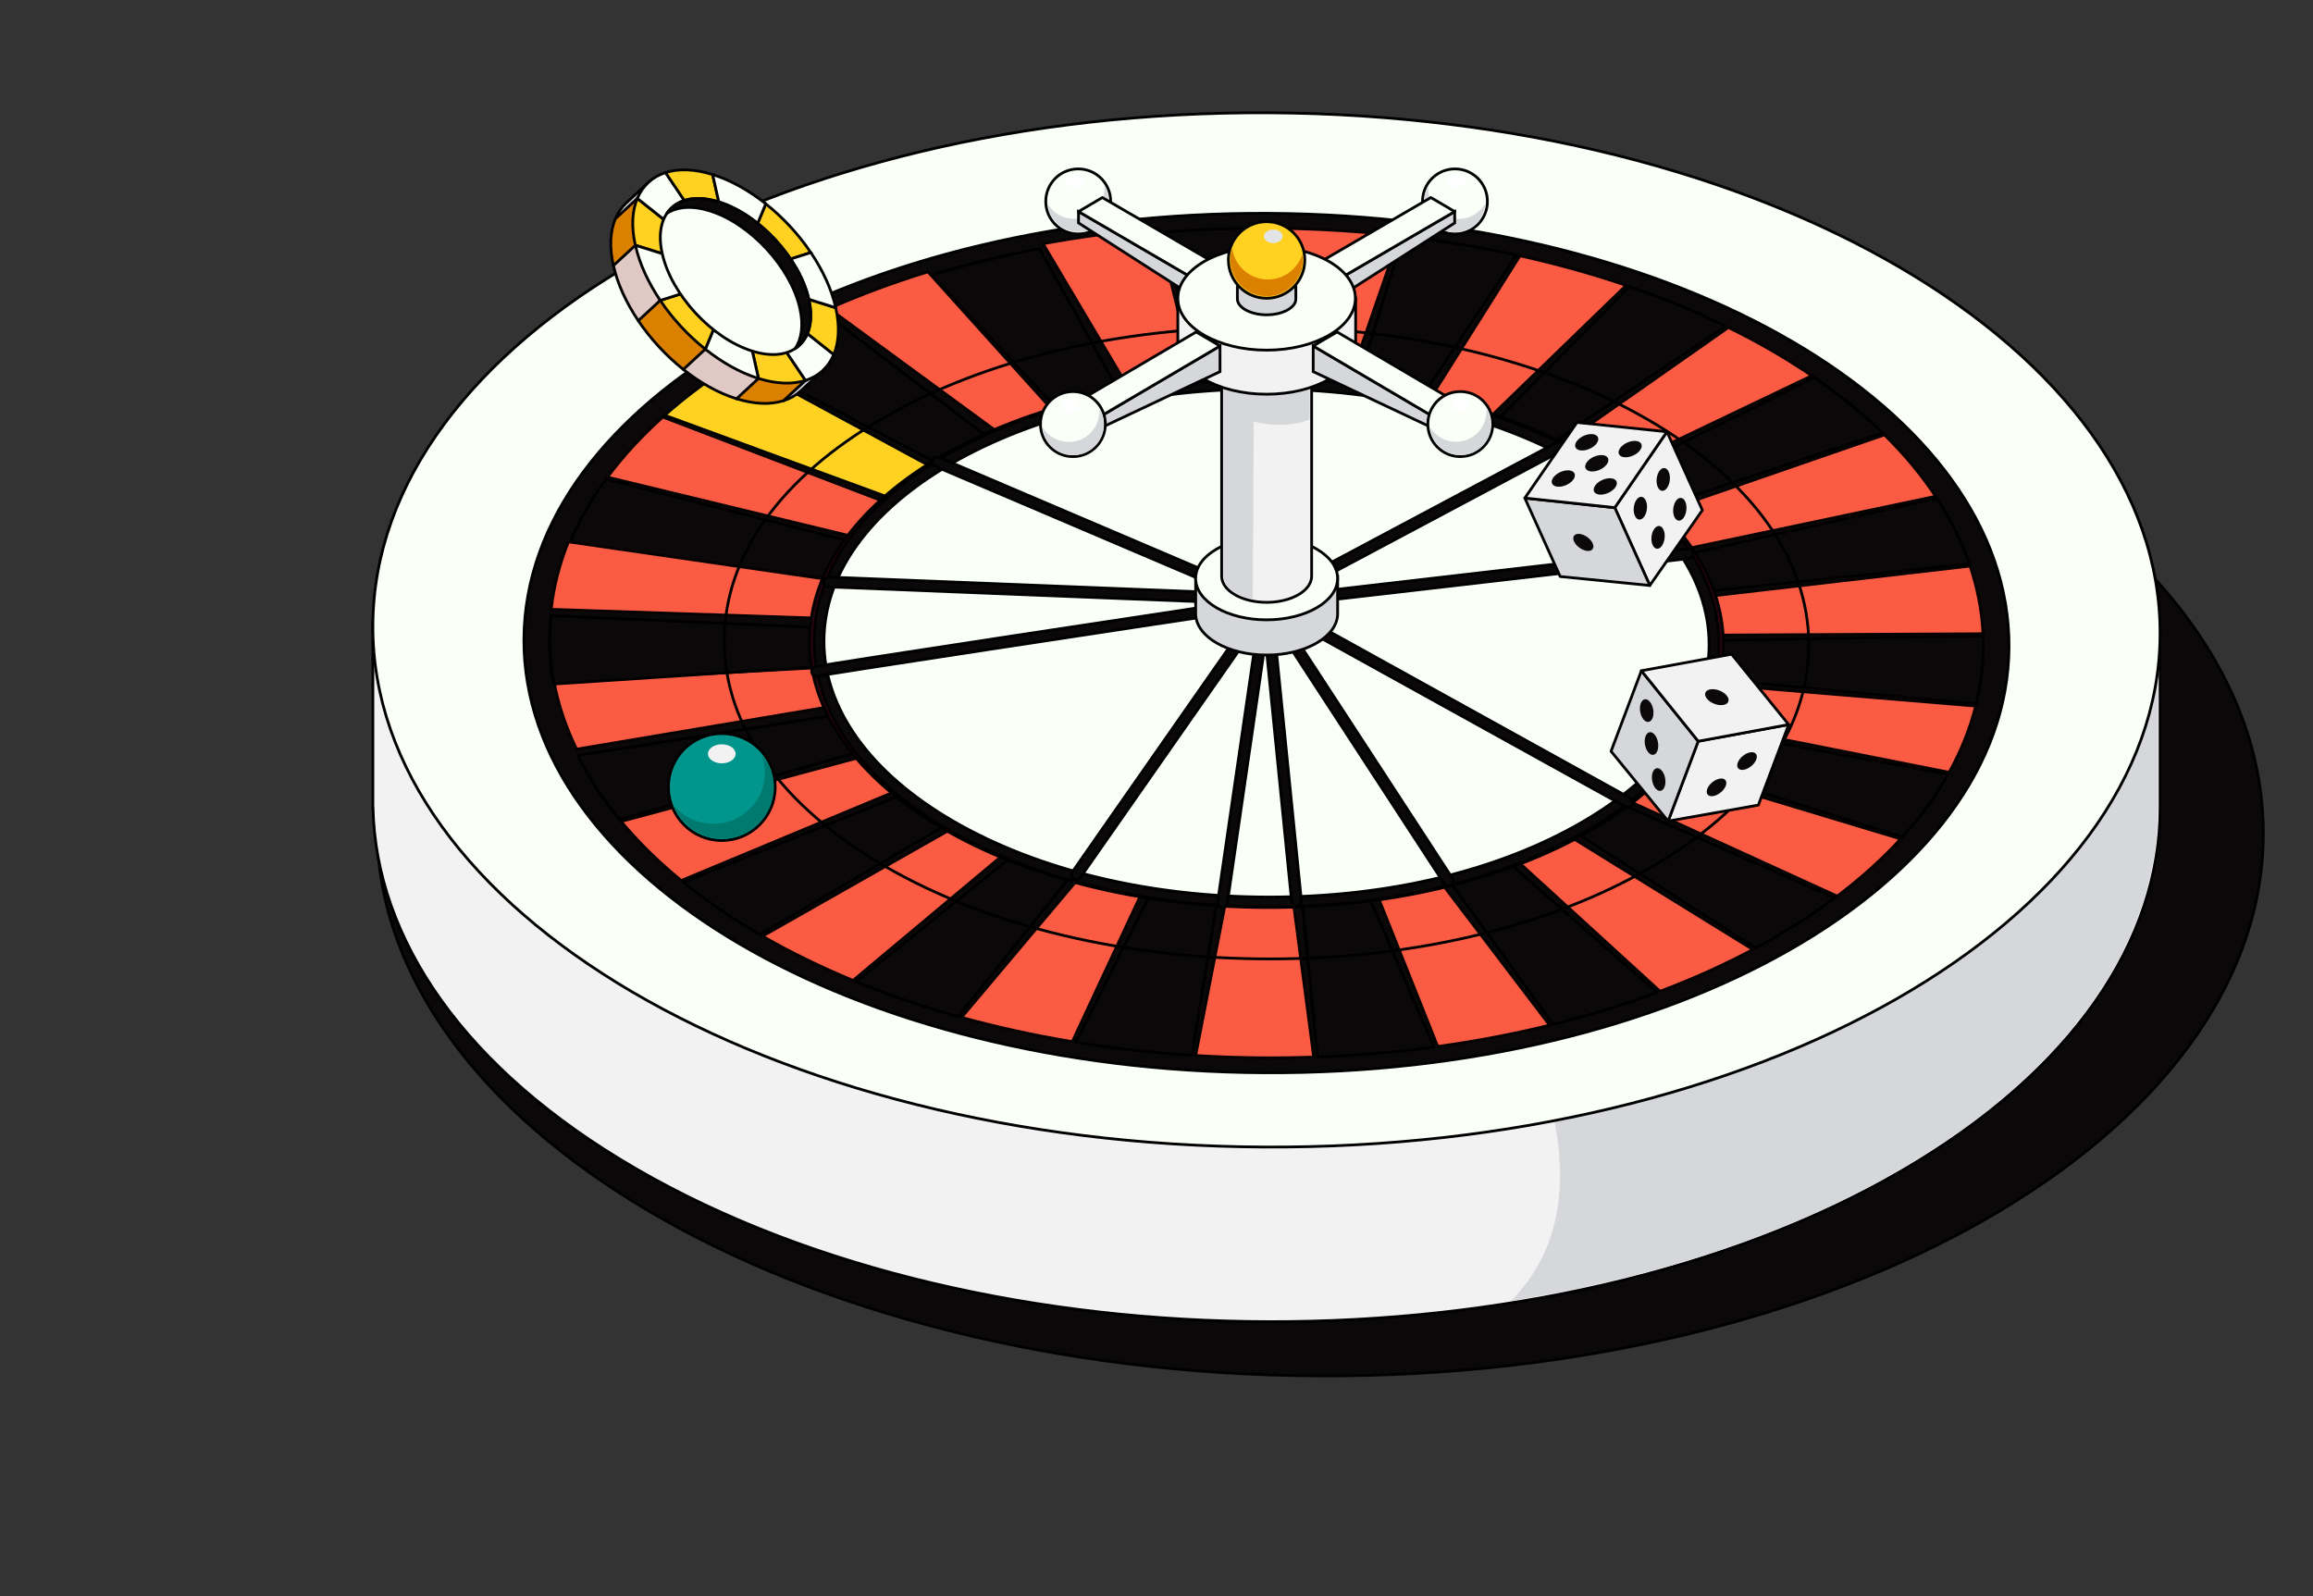 <svg xmlns="http://www.w3.org/2000/svg" fill="none" viewBox="0 0 300 207" height="207" width="300">
<rect x="0" y="0" width="300" height="207" fill="#333333" stroke="none"/>
<path stroke-linejoin="round" stroke-linecap="round" stroke-width="0.357" stroke="black" fill="#0A0808" d="M293.555 108.318C293.766 69.219 239.166 37.225 171.601 36.859C104.037 36.493 49.094 67.892 48.883 106.991C48.672 146.09 103.273 178.083 170.837 178.449C238.401 178.816 293.344 147.417 293.555 108.318Z"></path>
<path stroke-linejoin="round" stroke-linecap="round" stroke-width="0.357" stroke="black" fill="#F2F2F2" d="M280.168 80.556H277.779C273.347 68.062 262.748 56.14 245.963 46.424C200.56 20.148 127.174 20.016 82.05 46.128C65.194 55.885 54.666 67.925 50.463 80.556H48.363V104.762H48.379C48.739 121.719 60.141 138.65 82.568 151.627C127.972 177.902 201.358 178.035 246.482 151.922C268.955 138.92 280.173 121.856 280.168 104.762V80.556Z"></path>
<path fill="#D6D7DA" d="M277.525 80.491C273.092 67.998 262.494 56.075 245.709 46.359C230.729 37.692 212.709 31.869 193.657 28.898C208.485 45.289 150.638 43.272 161.826 66.872C179.063 103.236 217.441 146.875 195.99 168.723C214.427 165.747 231.746 160.239 246.217 151.863C268.69 138.86 279.909 121.797 279.904 104.703V80.496H277.515L277.525 80.491Z"></path>
<path stroke-miterlimit="10" stroke-width="0.357" stroke="black" fill="#FAFFF7" d="M280.164 82.328C280.364 45.286 228.635 14.976 164.625 14.629C100.615 14.281 48.562 44.029 48.362 81.071C48.162 118.113 99.891 148.423 163.901 148.77C227.911 149.117 279.964 119.37 280.164 82.328Z"></path>
<path stroke-linejoin="round" stroke-linecap="round" stroke-width="0.357" stroke="black" fill="#0A0808" d="M260.574 83.925C260.74 53.143 217.755 27.956 164.564 27.668C111.373 27.38 68.119 52.099 67.953 82.88C67.787 113.661 110.772 138.848 163.962 139.137C217.153 139.425 260.407 114.706 260.574 83.925Z"></path>
<path stroke-miterlimit="10" stroke-width="0.357" stroke="#060202" fill="#FB5A43" d="M153.906 80.066L85.964 54.091C83.178 56.593 80.784 59.202 78.791 61.887L153.906 80.066Z"></path>
<path stroke-linejoin="round" stroke-linecap="round" stroke-width="0.357" stroke="black" fill="#0A0808" d="M159.721 76.978L134.828 32.248C130.025 33.155 125.323 34.297 120.783 35.667L159.721 76.978Z"></path>
<path stroke-linejoin="round" stroke-linecap="round" stroke-width="0.357" stroke="black" fill="#0A0808" d="M153.118 81.141L78.603 62.146C76.606 64.877 75.015 67.689 73.835 70.543L153.118 81.135V81.141Z"></path>
<path stroke-miterlimit="10" stroke-width="0.357" stroke="#060202" fill="#FB5A43" d="M157.942 76.979L120.356 35.26C115.914 36.621 111.623 38.21 107.536 40.019L157.947 76.979H157.942Z"></path>
<path stroke-miterlimit="10" stroke-width="0.357" stroke="#010200" fill="#FFD121" d="M154.995 79.09L95.582 46.894C92.085 49.095 88.969 51.424 86.224 53.859L154.995 79.09Z"></path>
<path stroke-miterlimit="10" stroke-width="0.357" stroke="#060202" fill="#FB5A43" d="M154.186 86.777L80.561 106.541C82.767 109.185 85.364 111.753 88.358 114.204L154.186 86.777Z"></path>
<path stroke-linejoin="round" stroke-linecap="round" stroke-width="0.357" stroke="black" fill="#0A0808" d="M153.311 85.72L74.918 97.974C76.321 100.807 78.131 103.588 80.352 106.284L153.316 85.72H153.311Z"></path>
<path stroke-miterlimit="10" stroke-width="0.357" stroke="#060202" fill="#FB5A43" d="M152.661 81.728L73.729 70.274C72.565 73.158 71.818 76.087 71.492 79.027L152.661 81.728Z"></path>
<path stroke-miterlimit="10" stroke-width="0.357" stroke="#060202" fill="#FB5A43" d="M152.757 84.057L71.863 88.454C72.422 91.389 73.393 94.303 74.786 97.167L152.757 84.057Z"></path>
<path stroke-linejoin="round" stroke-linecap="round" stroke-width="0.357" stroke="black" fill="#0A0808" d="M163.625 76.45L165.852 29.616C160.764 29.55 155.67 29.718 150.628 30.131L163.625 76.455V76.45Z"></path>
<path stroke-linejoin="round" stroke-linecap="round" stroke-width="0.357" stroke="black" fill="#0A0808" d="M107.146 40.733C104.081 42.108 101.132 43.606 98.316 45.232C97.493 45.711 96.695 46.195 95.907 46.684L156.351 78.227L107.146 40.733Z"></path>
<path stroke-linejoin="round" stroke-linecap="round" stroke-width="0.357" stroke="black" fill="#0A0808" d="M155.355 87.727L88.638 114.43C91.576 116.81 94.88 119.087 98.56 121.227L155.355 87.732V87.727Z"></path>
<path stroke-linejoin="round" stroke-linecap="round" stroke-width="0.357" stroke="black" fill="#0A0808" d="M71.462 79.858C71.156 82.808 71.273 85.774 71.807 88.719L152.539 83.44L71.462 79.858Z"></path>
<path stroke-miterlimit="10" stroke-width="0.357" stroke="#060202" fill="#FB5A43" d="M165.638 76.478L181.513 30.592C176.501 30.027 171.423 29.706 166.34 29.619L165.638 76.478Z"></path>
<path stroke-miterlimit="10" stroke-width="0.357" stroke="#060202" fill="#FB5A43" d="M164.2 90.183L155.08 136.9C160.169 137.211 165.293 137.277 170.391 137.098L164.2 90.178V90.183Z"></path>
<path stroke-linejoin="round" stroke-linecap="round" stroke-width="0.357" stroke="black" fill="#0A0808" d="M167.62 76.703L196.681 33.079C191.882 32.03 186.972 31.22 181.996 30.644L167.62 76.703Z"></path>
<path stroke-miterlimit="10" stroke-width="0.357" stroke="#060202" fill="#FB5A43" d="M169.507 77.115L210.915 37.012C206.472 35.504 201.866 34.225 197.139 33.175L169.507 77.115Z"></path>
<path stroke-linejoin="round" stroke-linecap="round" stroke-width="0.357" stroke="black" fill="#0A0808" d="M223.801 42.291C219.841 40.36 215.673 38.648 211.342 37.16L171.251 77.712L223.801 42.291Z"></path>
<path stroke-miterlimit="10" stroke-width="0.357" stroke="#060202" fill="#FB5A43" d="M161.633 76.07L150.145 29.623C145.128 30.051 140.156 30.713 135.292 31.615L161.633 76.075V76.07Z"></path>
<path stroke-linejoin="round" stroke-linecap="round" stroke-width="0.357" stroke="black" fill="#0A0808" d="M256.323 91.297C257.034 88.378 257.329 85.433 257.212 82.488L176.277 83.777L256.323 91.297Z"></path>
<path stroke-linejoin="round" stroke-linecap="round" stroke-width="0.357" stroke="black" fill="#0A0808" d="M162.197 90.059L139.546 135.181C144.492 135.986 149.53 136.551 154.603 136.872L162.202 90.059H162.197Z"></path>
<path stroke-miterlimit="10" stroke-width="0.357" stroke="#060202" fill="#FB5A43" d="M98.9 121.419C102.601 123.549 106.53 125.46 110.643 127.161L156.783 88.551L98.9 121.419Z"></path>
<path stroke-linejoin="round" stroke-linecap="round" stroke-width="0.357" stroke="black" fill="#0A0808" d="M166.213 90.117L170.874 137.089C175.962 136.9 181.02 136.467 186.002 135.794L166.208 90.117H166.213Z"></path>
<path stroke-linejoin="round" stroke-linecap="round" stroke-width="0.357" stroke="black" fill="#0A0808" d="M158.435 89.235L111.039 127.331C115.278 129.064 119.711 130.567 124.281 131.846L158.435 89.235Z"></path>
<path stroke-miterlimit="10" stroke-width="0.357" stroke="#060202" fill="#FB5A43" d="M172.79 78.466L234.988 48.731C233.346 47.615 231.623 46.53 229.803 45.475C227.984 44.421 226.103 43.422 224.176 42.474L172.795 78.466H172.79Z"></path>
<path stroke-miterlimit="10" stroke-width="0.357" stroke="#060202" fill="#FB5A43" d="M168.17 89.846L186.474 135.728C191.41 135.045 196.265 134.123 200.987 132.966L168.17 89.841V89.846Z"></path>
<path stroke-miterlimit="10" stroke-width="0.357" stroke="#060202" fill="#FB5A43" d="M171.713 88.772L215.312 128.569C219.515 126.985 223.541 125.176 227.349 123.153L171.713 88.772Z"></path>
<path stroke-linejoin="round" stroke-linecap="round" stroke-width="0.357" stroke="black" fill="#0A0808" d="M170.025 89.397L201.439 132.868C206.08 131.716 210.584 130.331 214.91 128.715L170.03 89.397H170.025Z"></path>
<path stroke-miterlimit="10" stroke-width="0.357" stroke="#060202" fill="#FB5A43" d="M160.255 89.734L124.718 131.957C129.38 133.241 134.183 134.291 139.078 135.101L160.255 89.734Z"></path>
<path stroke-linejoin="round" stroke-linecap="round" stroke-width="0.357" stroke="black" fill="#0A0808" d="M174.097 79.356L244.169 56.153C241.597 53.646 238.638 51.236 235.304 48.944L174.097 79.356Z"></path>
<path stroke-linejoin="round" stroke-linecap="round" stroke-width="0.357" stroke="black" fill="#0A0808" d="M175.362 86.035L246.745 108.565C249.119 105.936 251.087 103.215 252.657 100.439L175.362 86.035Z"></path>
<path stroke-miterlimit="10" stroke-width="0.357" stroke="#060202" fill="#FB5A43" d="M174.422 87.06L238.288 116.229C241.419 113.865 244.159 111.379 246.517 108.811L174.422 87.06Z"></path>
<path stroke-linejoin="round" stroke-linecap="round" stroke-width="0.357" stroke="black" fill="#0A0808" d="M227.704 122.959C228.553 122.506 229.392 122.042 230.215 121.563C233.026 119.938 235.619 118.226 237.993 116.453L173.192 87.976L227.704 122.954V122.959Z"></path>
<path stroke-miterlimit="10" stroke-width="0.357" stroke="#060202" fill="#FB5A43" d="M175.987 84.926L252.81 100.17C254.371 97.358 255.514 94.479 256.251 91.575L175.987 84.926Z"></path>
<path stroke-miterlimit="10" stroke-width="0.357" stroke="#060202" fill="#FB5A43" d="M176.226 82.603L257.197 82.195C257.054 79.255 256.49 76.315 255.519 73.416L176.226 82.603Z"></path>
<path stroke-miterlimit="10" stroke-width="0.357" stroke="#060202" fill="#FB5A43" d="M175.123 80.364L251.051 64.371C249.242 61.635 247.03 58.97 244.423 56.397L175.128 80.359L175.123 80.364Z"></path>
<path stroke-linejoin="round" stroke-linecap="round" stroke-width="0.357" stroke="black" fill="#0A0808" d="M175.84 81.458L255.428 73.138C254.437 70.259 253.034 67.416 251.224 64.639L175.84 81.458Z"></path>
<path stroke-miterlimit="10" stroke-width="0.357" stroke="black" d="M164.708 124.37C145.9 124.37 128.18 120.11 114.821 112.381C101.351 104.586 93.934 94.202 93.934 83.146C93.934 72.089 101.244 61.919 114.511 54.236C127.671 46.619 145.183 42.426 163.828 42.426C182.474 42.426 200.356 46.685 213.715 54.414C227.186 62.21 234.602 72.589 234.602 83.65C234.602 94.712 227.292 104.876 214.025 112.56C200.865 120.177 183.353 124.37 164.713 124.37H164.708Z"></path>
<path stroke-miterlimit="10" stroke-width="0.357" stroke="black" fill="#2A0311" d="M223.533 83.725C223.635 64.781 197.182 49.281 164.448 49.103C131.715 48.926 105.096 64.139 104.994 83.082C104.891 102.025 131.344 117.525 164.078 117.703C196.812 117.88 223.43 102.668 223.533 83.725Z"></path>
<path stroke-miterlimit="10" stroke-width="0.357" stroke="black" fill="#FAFFF7" d="M222.557 83.456C222.657 64.91 196.756 49.734 164.704 49.56C132.653 49.386 106.589 64.28 106.489 82.827C106.389 101.373 132.29 116.549 164.342 116.723C196.393 116.897 222.457 102.003 222.557 83.456Z"></path>
<path stroke-linejoin="round" stroke-linecap="round" stroke-width="0.357" stroke="black" fill="#0A0808" d="M164.632 117.622C148.95 117.622 134.178 114.071 123.041 107.626C111.791 101.114 105.595 92.437 105.595 83.19C105.595 73.942 111.7 65.443 122.781 59.029C133.756 52.68 148.36 49.18 163.9 49.18C179.439 49.18 194.348 52.731 205.49 59.176C216.74 65.688 222.936 74.365 222.936 83.612C222.936 92.86 216.831 101.364 205.75 107.773C194.775 114.122 180.171 117.622 164.632 117.622ZM163.905 50.454C148.584 50.454 134.203 53.888 123.422 60.129C112.747 66.304 106.871 74.497 106.871 83.19C106.871 91.882 112.839 100.248 123.681 106.52C134.63 112.858 149.173 116.348 164.637 116.348C180.1 116.348 194.338 112.909 205.119 106.673C215.794 100.498 221.67 92.305 221.67 83.612C221.67 74.92 215.703 66.554 204.86 60.282C193.911 53.944 179.368 50.459 163.905 50.459V50.454Z"></path>
<path stroke-linejoin="round" stroke-linecap="round" stroke-width="0.357" stroke="black" fill="#00968D" d="M93.62 109.015C97.443 109.015 100.543 105.908 100.543 102.076C100.543 98.243 97.443 95.136 93.62 95.136C89.796 95.136 86.696 98.243 86.696 102.076C86.696 105.908 89.796 109.015 93.62 109.015Z"></path>
<path fill="#00796E" d="M98.779 97.911C99.053 98.635 99.211 99.414 99.211 100.235C99.211 103.888 96.217 106.853 92.526 106.853C90.457 106.853 88.612 105.926 87.387 104.464C88.338 106.97 90.772 108.759 93.639 108.759C97.33 108.759 100.324 105.798 100.324 102.14C100.324 100.53 99.744 99.058 98.779 97.911Z"></path>
<path fill="#F2F2F2" d="M93.619 99.003C94.61 99.003 95.413 98.451 95.413 97.77C95.413 97.089 94.61 96.537 93.619 96.537C92.628 96.537 91.824 97.089 91.824 97.77C91.824 98.451 92.628 99.003 93.619 99.003Z"></path>
<path stroke-linejoin="round" stroke-linecap="round" stroke-width="0.357" stroke="black" fill="#0A0808" d="M168.154 117.446C167.834 117.446 167.555 117.201 167.524 116.875L163.651 78.194C163.625 77.959 163.737 77.73 163.93 77.597C164.128 77.47 164.383 77.46 164.586 77.572L211.453 103.516C211.763 103.684 211.87 104.071 211.702 104.382C211.535 104.688 211.143 104.8 210.838 104.632L165.028 79.279L168.785 116.748C168.82 117.1 168.566 117.41 168.215 117.446C168.195 117.446 168.175 117.446 168.149 117.446H168.154Z"></path>
<path stroke-linejoin="round" stroke-linecap="round" stroke-width="0.357" stroke="black" fill="#0A0808" d="M187.852 114.898C187.644 114.898 187.441 114.796 187.319 114.608L163.748 78.473C163.626 78.29 163.61 78.055 163.707 77.857C163.799 77.658 163.992 77.52 164.21 77.495L218.916 71.172C219.272 71.136 219.582 71.386 219.617 71.733C219.658 72.084 219.409 72.4 219.058 72.441L165.374 78.647L188.381 113.915C188.574 114.21 188.488 114.603 188.198 114.796C188.091 114.868 187.969 114.898 187.852 114.898Z"></path>
<path stroke-linejoin="round" stroke-linecap="round" stroke-width="0.357" stroke="black" fill="#0A0808" d="M139.633 114.044C139.506 114.044 139.379 114.008 139.272 113.927C138.982 113.723 138.916 113.325 139.114 113.04L163.31 78.398L121.313 60.494C120.993 60.357 120.84 59.985 120.977 59.659C121.115 59.333 121.491 59.19 121.811 59.322L164.53 77.537C164.708 77.614 164.84 77.762 164.891 77.95C164.942 78.134 164.912 78.332 164.8 78.49L140.151 113.774C140.029 113.952 139.831 114.044 139.628 114.044H139.633Z"></path>
<path stroke-linejoin="round" stroke-linecap="round" stroke-width="0.357" stroke="black" fill="#0A0808" d="M105.911 87.715C105.631 87.715 105.372 87.537 105.291 87.262C105.194 86.931 105.367 86.589 105.687 86.482C106.541 86.197 154.217 79.003 164.078 77.515L202.588 57.017C202.899 56.849 203.285 56.972 203.448 57.282C203.61 57.593 203.493 57.98 203.183 58.144L164.576 78.692C164.51 78.728 164.444 78.748 164.373 78.758C144.711 81.724 107.222 87.41 106.063 87.7C106.012 87.715 105.956 87.721 105.906 87.721L105.911 87.715Z"></path>
<path fill="#2A0311" d="M169.146 80.011H168.297V84.541H169.146V80.011Z"></path>
<path fill="#2A0311" d="M168.297 50.856H167.448V77.177H168.297V50.856Z"></path>
<path fill="#2A0311" d="M166.461 38.259H165.612V41.092H166.461V38.259Z"></path>
<path fill="#2A0311" d="M172.394 78.176H171.545V82.706H172.394V78.176Z"></path>
<path stroke-linejoin="round" stroke-linecap="round" stroke-width="0.357" stroke="black" fill="#0A0808" d="M158.557 117.724C158.527 117.724 158.496 117.724 158.466 117.719C158.12 117.668 157.876 117.347 157.927 116.996L163.554 78.354L107.42 76.118C107.069 76.102 106.795 75.807 106.81 75.455C106.825 75.104 107.156 74.823 107.471 74.844L164.306 77.106C164.484 77.111 164.657 77.198 164.769 77.335C164.886 77.473 164.937 77.656 164.911 77.835L159.182 117.179C159.137 117.495 158.867 117.724 158.552 117.724H158.557Z"></path>
<path stroke-miterlimit="10" stroke-width="0.357" stroke="black" fill="#FAFFF7" d="M144.055 26.125C144.055 28.453 142.174 30.343 139.846 30.343C137.518 30.343 135.637 28.458 135.637 26.125C135.637 23.791 137.518 21.906 139.846 21.906C142.174 21.906 144.055 23.791 144.055 26.125Z"></path>
<path fill="#D6D7DA" d="M143.222 24.07C143.232 24.187 143.242 24.304 143.242 24.421C143.242 26.607 141.468 28.38 139.282 28.38C137.859 28.38 136.613 27.626 135.917 26.495C136.095 28.513 137.793 30.097 139.856 30.097C142.042 30.097 143.816 28.324 143.816 26.138C143.816 25.379 143.598 24.671 143.227 24.065L143.222 24.07Z"></path>
<path stroke-miterlimit="10" stroke-width="0.357" stroke="black" fill="#FAFFF7" d="M192.92 26.125C192.92 28.453 191.039 30.343 188.711 30.343C186.383 30.343 184.502 28.458 184.502 26.125C184.502 23.791 186.383 21.906 188.711 21.906C191.039 21.906 192.92 23.791 192.92 26.125Z"></path>
<path fill="#D6D7DA" d="M192.62 26.413C192.559 26.515 192.498 26.617 192.431 26.714C191.176 28.503 188.71 28.93 186.921 27.667C185.757 26.847 185.173 25.512 185.249 24.182C184.237 25.935 184.715 28.207 186.403 29.399C188.192 30.658 190.657 30.23 191.913 28.447C192.35 27.825 192.579 27.117 192.62 26.413Z"></path>
<path fill="#FF7400" d="M173.141 36.498V38.873L170.041 37.069V34.674L173.141 36.498Z"></path>
<path fill="#2A0311" d="M173.141 39.51C173.029 39.51 172.922 39.48 172.821 39.423L169.72 37.625C169.522 37.513 169.405 37.299 169.405 37.075V34.675C169.405 34.446 169.527 34.237 169.725 34.125C169.923 34.013 170.167 34.013 170.361 34.125L173.461 35.954C173.654 36.066 173.776 36.275 173.776 36.504V38.873C173.776 39.102 173.654 39.311 173.461 39.423C173.365 39.48 173.253 39.51 173.146 39.51H173.141ZM170.676 36.703L172.506 37.768V36.866L170.676 35.786V36.703Z"></path>
<path stroke-miterlimit="10" stroke-width="0.357" stroke="black" fill="#D6D7DA" d="M173.141 36.5V38.874L188.676 28.913V27.441L173.141 36.5Z"></path>
<path stroke-linejoin="round" stroke-linecap="round" stroke-width="0.357" stroke="black" fill="#FAFFF7" d="M188.676 27.439L173.141 36.498L170.041 34.674L185.585 25.62L188.676 27.439Z"></path>
<path fill="#FF7400" d="M155.421 36.498V38.873L158.522 37.069V34.674L155.421 36.498Z"></path>
<path fill="#2A0311" d="M155.421 39.512C155.314 39.512 155.203 39.481 155.106 39.425C154.908 39.313 154.791 39.099 154.791 38.875V36.505C154.791 36.281 154.908 36.072 155.106 35.955L158.207 34.126C158.405 34.009 158.649 34.009 158.842 34.126C159.04 34.238 159.162 34.452 159.162 34.676V37.076C159.162 37.306 159.04 37.514 158.847 37.627L155.746 39.425C155.65 39.481 155.538 39.512 155.426 39.512H155.421ZM156.056 36.867V37.769L157.886 36.704V35.787L156.056 36.867Z"></path>
<path stroke-miterlimit="10" stroke-width="0.357" stroke="black" fill="#D6D7DA" d="M155.421 36.5V38.874L139.887 28.913V27.441L155.421 36.5Z"></path>
<path stroke-linejoin="round" stroke-linecap="round" stroke-width="0.357" stroke="black" fill="#FAFFF7" d="M139.887 27.439L155.421 36.498L158.522 34.674L142.978 25.62L139.887 27.439Z"></path>
<path fill="#FFB800" d="M173.487 74.983H155.08V79.589C155.08 82.554 159.203 84.959 164.286 84.959C169.369 84.959 173.492 82.554 173.492 79.589C173.492 79.563 173.492 79.538 173.492 79.512V74.978L173.487 74.983Z"></path>
<path stroke-miterlimit="10" stroke-width="0.357" stroke="black" fill="#D6D7DA" d="M173.487 74.983H155.08V79.589C155.08 82.554 159.203 84.959 164.286 84.959C169.369 84.959 173.492 82.554 173.492 79.589C173.492 79.563 173.492 79.538 173.492 79.512V74.978L173.487 74.983Z"></path>
<path stroke-miterlimit="10" stroke-width="0.357" stroke="black" fill="#FAFFF7" d="M164.281 80.392C169.365 80.392 173.487 77.987 173.487 75.021C173.487 72.055 169.365 69.651 164.281 69.651C159.197 69.651 155.075 72.055 155.075 75.021C155.075 77.987 159.197 80.392 164.281 80.392Z"></path>
<path fill="#FFB800" d="M170.116 47.672H158.45V74.722C158.45 76.602 161.063 78.125 164.286 78.125C167.509 78.125 170.122 76.602 170.122 74.722C170.122 74.706 170.122 74.691 170.122 74.676V47.672H170.116Z"></path>
<path stroke-linejoin="round" stroke-linecap="round" stroke-width="0.357" stroke="black" fill="#F2F2F2" d="M170.116 47.672H158.45V74.722C158.45 76.602 161.063 78.125 164.286 78.125C167.509 78.125 170.122 76.602 170.122 74.722C170.122 74.706 170.122 74.691 170.122 74.676V47.672H170.116Z"></path>
<path fill="#D6D7DA" d="M162.603 54.657C165.069 55.396 168.408 55.116 169.857 54.387V47.657L158.689 47.636V74.686C158.689 76.148 160.326 77.295 162.491 77.692L162.603 54.657Z"></path>
<path fill="#FFB800" d="M175.794 38.645H152.762V44.408C152.762 48.122 157.917 51.129 164.276 51.129C170.635 51.129 175.789 48.117 175.789 44.408C175.789 44.377 175.789 44.347 175.789 44.316V38.645H175.794Z"></path>
<path stroke-linejoin="round" stroke-linecap="round" stroke-width="0.357" stroke="black" fill="#F2F2F2" d="M175.83 38.623L152.767 38.648V44.411C152.767 48.125 157.922 51.131 164.281 51.131C170.64 51.131 175.794 48.12 175.794 44.411C175.794 44.38 175.794 44.35 175.794 44.319L175.83 44.294V38.623Z"></path>
<path stroke-miterlimit="10" stroke-width="0.357" stroke="black" fill="#FAFFF7" d="M164.281 45.414C170.64 45.414 175.794 42.405 175.794 38.694C175.794 34.982 170.64 31.973 164.281 31.973C157.922 31.973 152.767 34.982 152.767 38.694C152.767 42.405 157.922 45.414 164.281 45.414Z"></path>
<path stroke-linejoin="round" stroke-linecap="round" stroke-width="0.357" stroke="black" fill="#D6D7DA" d="M160.489 37.113V38.764C160.489 39.901 162.228 40.833 164.281 40.833C166.335 40.833 168.073 39.901 168.073 38.795V37.108H160.484L160.489 37.113Z"></path>
<path fill="#FF7400" d="M186.413 54.346V55.793L189.514 53.995V52.522L186.413 54.346Z"></path>
<path fill="#2A0311" d="M186.414 56.428C186.307 56.428 186.195 56.398 186.099 56.342C185.901 56.23 185.779 56.021 185.779 55.791V54.344C185.779 54.12 185.895 53.911 186.094 53.794L189.194 51.965C189.393 51.848 189.637 51.848 189.83 51.965C190.028 52.077 190.15 52.291 190.15 52.52V53.993C190.15 54.222 190.028 54.431 189.835 54.543L186.734 56.347C186.638 56.403 186.526 56.433 186.414 56.433V56.428Z"></path>
<path stroke-miterlimit="10" stroke-width="0.357" stroke="black" fill="#D6D7DA" d="M186.419 54.349V55.796L170.325 48.2V44.878L186.419 54.349Z"></path>
<path stroke-linejoin="round" stroke-linecap="round" stroke-width="0.357" stroke="black" fill="#FAFFF7" d="M170.325 44.873L186.419 54.345L189.514 52.521L173.416 43.055L170.325 44.873Z"></path>
<path fill="#FF7400" d="M142.148 54.346V55.793L139.048 53.995V52.522L142.148 54.346Z"></path>
<path fill="#2A0311" d="M142.148 56.429C142.036 56.429 141.929 56.399 141.828 56.343L138.727 54.539C138.529 54.427 138.412 54.218 138.412 53.989V52.516C138.412 52.287 138.534 52.078 138.732 51.961C138.93 51.849 139.174 51.849 139.368 51.961L142.468 53.79C142.661 53.902 142.783 54.111 142.783 54.34V55.788C142.783 56.017 142.661 56.226 142.463 56.338C142.367 56.394 142.255 56.424 142.148 56.424V56.429Z"></path>
<path stroke-miterlimit="10" stroke-width="0.357" stroke="black" fill="#D6D7DA" d="M142.143 54.349V55.796L158.237 48.2V44.878L142.143 54.349Z"></path>
<path stroke-linejoin="round" stroke-linecap="round" stroke-width="0.357" stroke="black" fill="#FAFFF7" d="M158.237 44.873L142.143 54.345L139.048 52.521L155.146 43.055L158.237 44.873Z"></path>
<path stroke-miterlimit="10" stroke-width="0.357" stroke="black" fill="#FAFFF7" d="M139.16 59.222C141.484 59.222 143.368 57.333 143.368 55.003C143.368 52.673 141.484 50.785 139.16 50.785C136.835 50.785 134.951 52.673 134.951 55.003C134.951 57.333 136.835 59.222 139.16 59.222Z"></path>
<path stroke-miterlimit="10" stroke-width="0.357" stroke="black" fill="#FAFFF7" d="M193.612 55.003C193.612 57.332 191.731 59.222 189.403 59.222C187.075 59.222 185.194 57.337 185.194 55.003C185.194 52.67 187.075 50.785 189.403 50.785C191.731 50.785 193.612 52.67 193.612 55.003Z"></path>
<path stroke-miterlimit="10" stroke-width="0.357" stroke="#010200" fill="#FFD121" d="M164.281 38.686C167.018 38.686 169.237 36.462 169.237 33.718C169.237 30.974 167.018 28.75 164.281 28.75C161.544 28.75 159.325 30.974 159.325 33.718C159.325 36.462 161.544 38.686 164.281 38.686Z"></path>
<path fill="#DC8000" d="M164.453 36.248C162.1 36.248 160.153 34.505 159.817 32.233C159.67 32.691 159.583 33.185 159.583 33.695C159.583 36.299 161.688 38.413 164.28 38.413C166.873 38.413 168.977 36.299 168.977 33.695C168.977 33.456 168.952 33.221 168.921 32.992C168.306 34.882 166.542 36.248 164.458 36.248H164.453Z"></path>
<path stroke-linejoin="round" stroke-linecap="round" stroke-width="0.357" stroke="black" fill="url(#paint0_radial_2346_24407)" d="M92.557 38.492L104.233 47.77L106.648 48.122L103.842 50.715C103.227 51.276 102.484 51.699 101.63 51.974L92.557 38.497V38.492Z"></path>
<path fill="#2A0311" d="M94.438 40.535L101.798 51.469C102.464 51.22 103.054 50.863 103.552 50.404L105.702 48.417L104.167 48.193C104.091 48.183 104.025 48.153 103.964 48.107L94.433 40.535H94.438Z"></path>
<path stroke-miterlimit="10" stroke-width="0.357" stroke="#010200" fill="#DC8000" d="M98.687 47.601L105.01 48.84L101.625 51.968C99.968 52.498 97.894 52.452 95.525 51.713L92.551 38.486L98.687 47.596V47.601Z"></path>
<path stroke-linejoin="round" stroke-linecap="round" stroke-width="0.357" stroke="black" fill="url(#paint1_radial_2346_24407)" d="M81.282 26.267L84.292 23.485L84.094 25.93L92.552 38.495L79.814 28.371C80.154 27.556 80.637 26.863 81.242 26.302C81.257 26.292 81.272 26.282 81.282 26.267Z"></path>
<path stroke-miterlimit="10" stroke-width="0.357" stroke="#010200" fill="#DC8000" d="M83.025 29.712L82.481 30.491L92.556 38.495L79.558 34.44C79.014 32.03 79.147 29.971 79.813 28.372L82.649 25.747L83.025 29.712Z"></path>
<path stroke-miterlimit="10" stroke-width="0.357" stroke="black" fill="#E0C8C4" d="M85.44 36.273L92.557 38.495L82.792 41.598C81.247 39.305 80.103 36.854 79.564 34.444L82.894 31.367L85.445 36.278L85.44 36.273Z"></path>
<path stroke-miterlimit="10" stroke-width="0.357" stroke="black" fill="#E0C8C4" d="M94.178 45.712L99.48 48.066L95.53 51.719C93.161 50.98 90.798 49.64 88.632 47.918L92.551 38.492L94.178 45.712Z"></path>
<path stroke-miterlimit="10" stroke-width="0.357" stroke="#010200" fill="#DC8000" d="M86.883 40.291L92.556 38.492L90.274 43.974L91.479 45.284L88.632 47.918C86.4 46.14 84.377 43.959 82.786 41.595L85.643 38.951L86.878 40.296L86.883 40.291Z"></path>
<path stroke-miterlimit="10" stroke-width="0.357" stroke="#010200" fill="#FFD121" d="M95.403 35.862L82.406 31.806C81.862 29.396 81.994 27.338 82.66 25.738L95.398 35.862H95.403Z"></path>
<path stroke-linejoin="round" stroke-linecap="round" stroke-width="0.357" stroke="black" fill="#FAFFF7" d="M95.403 35.861L82.665 25.737C83.356 24.086 84.622 22.924 86.33 22.379L95.403 35.855V35.861Z"></path>
<path stroke-miterlimit="10" stroke-width="0.357" stroke="#010200" fill="#FFD121" d="M95.403 35.863L104.477 49.339C102.819 49.869 100.745 49.823 98.377 49.084L95.403 35.858V35.863Z"></path>
<path stroke-linejoin="round" stroke-linecap="round" stroke-width="0.357" stroke="black" fill="#FAFFF7" d="M95.404 35.86L98.377 49.087C96.009 48.348 93.645 47.008 91.48 45.286L95.399 35.86H95.404Z"></path>
<path stroke-miterlimit="10" stroke-width="0.357" stroke="#010200" fill="#FFD121" d="M91.479 45.286C89.248 43.508 87.225 41.327 85.633 38.963L95.398 35.86L91.479 45.286Z"></path>
<path stroke-linejoin="round" stroke-linecap="round" stroke-width="0.357" stroke="black" fill="#FAFFF7" d="M95.403 35.862L85.638 38.965C84.093 36.672 82.949 34.222 82.41 31.812L95.408 35.867L95.403 35.862Z"></path>
<path stroke-linejoin="round" stroke-linecap="round" stroke-width="0.357" stroke="black" fill="#FAFFF7" d="M95.403 35.86L108.142 45.984C107.45 47.635 106.184 48.796 104.477 49.342L95.403 35.865V35.86Z"></path>
<path stroke-miterlimit="10" stroke-width="0.357" stroke="#010200" fill="#FFD121" d="M86.324 22.384C87.981 21.854 90.055 21.899 92.424 22.638L95.398 35.865L86.324 22.389V22.384Z"></path>
<path stroke-miterlimit="10" stroke-width="0.357" stroke="#010200" fill="#FFD121" d="M108.396 39.916C108.94 42.325 108.807 44.384 108.142 45.984L95.403 35.86L108.396 39.916Z"></path>
<path stroke-miterlimit="10" stroke-width="0.357" stroke="#010200" fill="#FFD121" d="M95.403 35.861L99.322 26.435C101.554 28.213 103.577 30.394 105.168 32.758L95.403 35.861Z"></path>
<path stroke-linejoin="round" stroke-linecap="round" stroke-width="0.357" stroke="black" fill="#FAFFF7" d="M92.425 22.638C94.794 23.377 97.157 24.717 99.323 26.439L95.404 35.865L92.43 22.638H92.425Z"></path>
<path stroke-linejoin="round" stroke-linecap="round" stroke-width="0.357" stroke="black" fill="#FAFFF7" d="M105.168 32.76C106.713 35.053 107.857 37.503 108.396 39.913L95.403 35.858L105.168 32.755V32.76Z"></path>
<path stroke-linejoin="round" stroke-linecap="round" stroke-width="0.357" stroke="black" fill="#FAFFF7" d="M85.893 32.896C87.097 38.241 92.328 43.902 97.579 45.537C102.83 47.178 106.114 44.172 104.909 38.827C103.704 33.482 98.474 27.822 93.223 26.186C87.972 24.545 84.688 27.552 85.893 32.896Z"></path>
<path stroke-linejoin="round" stroke-linecap="round" stroke-width="0.357" stroke="black" fill="#0A0808" d="M104.909 38.824C103.705 33.479 98.474 27.819 93.223 26.183C90.122 25.215 87.718 25.877 86.508 27.671C87.84 26.805 89.761 26.631 92.059 27.35C97.31 28.99 102.541 34.651 103.745 39.991C104.238 42.176 103.969 43.965 103.13 45.213C104.843 44.097 105.585 41.83 104.909 38.824Z"></path>
<path stroke-linejoin="round" stroke-linecap="round" stroke-width="0.357" stroke="black" fill="#F2F2F2" d="M209.425 65.844L213.98 75.937L220.797 66.17L216.206 55.995L209.425 65.844Z"></path>
<path stroke-linejoin="round" stroke-linecap="round" stroke-width="0.357" stroke="black" fill="#D6D7DA" d="M209.44 65.843L213.99 75.936L202.359 74.775L197.774 64.6L209.44 65.843Z"></path>
<path fill="#00B2B7" d="M197.774 64.597L209.44 65.841L216.206 55.997L204.535 54.789L197.774 64.597Z"></path>
<path stroke-linejoin="round" stroke-linecap="round" stroke-width="0.357" stroke="black" fill="#F2F2F2" d="M197.774 64.597L209.44 65.841L216.206 55.997L204.535 54.789L197.774 64.597Z"></path>
<path fill="#0A0808" d="M208.408 60.216C207.991 60.802 207.066 61.214 206.349 61.143C205.632 61.072 205.388 60.542 205.805 59.956C206.222 59.37 207.147 58.957 207.864 59.029C208.581 59.1 208.825 59.63 208.408 60.216Z"></path>
<path fill="#0A0808" d="M204.067 62.197C203.65 62.782 202.725 63.195 202.008 63.124C201.292 63.053 201.048 62.523 201.464 61.937C201.881 61.351 202.806 60.938 203.523 61.009C204.24 61.081 204.484 61.611 204.067 62.197Z"></path>
<path fill="#0A0808" d="M212.734 58.377C212.318 58.962 211.392 59.375 210.676 59.304C209.959 59.233 209.715 58.703 210.132 58.117C210.549 57.531 211.474 57.118 212.19 57.189C212.907 57.261 213.151 57.791 212.734 58.377Z"></path>
<path fill="#0A0808" d="M209.507 63.221C209.09 63.807 208.165 64.219 207.448 64.148C206.731 64.077 206.487 63.547 206.904 62.961C207.321 62.375 208.246 61.962 208.963 62.034C209.68 62.105 209.924 62.635 209.507 63.221Z"></path>
<path fill="#0A0808" d="M207.102 57.495C206.685 58.081 205.76 58.493 205.044 58.422C204.327 58.35 204.083 57.821 204.5 57.235C204.916 56.649 205.842 56.236 206.558 56.307C207.275 56.379 207.519 56.909 207.102 57.495Z"></path>
<path fill="#0A0808" d="M206.573 70.469C206.848 71.075 206.527 71.518 205.861 71.452C205.196 71.386 204.428 70.835 204.154 70.229C203.879 69.623 204.199 69.179 204.865 69.246C205.531 69.312 206.299 69.862 206.573 70.469Z"></path>
<path fill="#0A0808" d="M215.016 63.172C215.291 63.778 215.83 63.829 216.221 63.284C216.613 62.739 216.709 61.801 216.435 61.195C216.16 60.589 215.621 60.538 215.23 61.083C214.838 61.628 214.742 62.566 215.016 63.172Z"></path>
<path fill="#0A0808" d="M214.345 70.685C214.62 71.291 215.159 71.342 215.55 70.797C215.942 70.252 216.038 69.314 215.764 68.708C215.489 68.102 214.95 68.051 214.559 68.596C214.168 69.141 214.071 70.079 214.345 70.685Z"></path>
<path fill="#0A0808" d="M212.048 66.902C212.322 67.508 212.861 67.559 213.252 67.014C213.644 66.469 213.74 65.531 213.466 64.925C213.191 64.319 212.653 64.267 212.261 64.813C211.87 65.358 211.773 66.295 212.048 66.902Z"></path>
<path fill="#0A0808" d="M217.167 67.04C217.441 67.646 217.98 67.697 218.371 67.152C218.763 66.607 218.859 65.669 218.585 65.063C218.31 64.457 217.772 64.406 217.38 64.951C216.989 65.496 216.892 66.434 217.167 67.04Z"></path>
<path stroke-linejoin="round" stroke-linecap="round" stroke-width="0.357" stroke="black" fill="#F2F2F2" d="M220.252 96.136L216.349 106.5L228.06 104.421L231.995 93.976L220.252 96.136Z"></path>
<path stroke-linejoin="round" stroke-linecap="round" stroke-width="0.357" stroke="black" fill="#D6D7DA" d="M220.262 96.141L216.358 106.504L208.957 97.44L212.891 86.995L220.262 96.141Z"></path>
<path fill="#00B2B7" d="M212.892 86.996L220.262 96.142L231.994 93.977L224.593 84.851L212.892 86.996Z"></path>
<path stroke-linejoin="round" stroke-linecap="round" stroke-width="0.357" stroke="black" fill="#F2F2F2" d="M212.892 86.996L220.262 96.142L231.994 93.977L224.593 84.851L212.892 86.996Z"></path>
<path fill="#0A0808" d="M223.506 91.435C222.799 91.552 221.854 91.19 221.396 90.63C220.939 90.069 221.142 89.519 221.849 89.407C222.555 89.29 223.501 89.651 223.958 90.212C224.416 90.772 224.212 91.323 223.506 91.435Z"></path>
<path fill="#0A0808" d="M214.35 93.106C214.116 93.732 213.577 93.814 213.155 93.294C212.728 92.774 212.576 91.847 212.81 91.22C213.044 90.594 213.582 90.512 214.004 91.032C214.426 91.552 214.584 92.479 214.35 93.106Z"></path>
<path fill="#0A0808" d="M214.971 97.376C214.738 98.003 214.199 98.084 213.777 97.564C213.35 97.045 213.197 96.118 213.431 95.491C213.665 94.864 214.204 94.783 214.626 95.302C215.048 95.822 215.205 96.749 214.971 97.376Z"></path>
<path fill="#0A0808" d="M225.391 98.907C225.157 99.534 225.503 99.951 226.164 99.839C226.825 99.732 227.552 99.136 227.79 98.51C228.029 97.883 227.679 97.465 227.018 97.577C226.357 97.684 225.63 98.28 225.391 98.907Z"></path>
<path fill="#0A0808" d="M221.437 102.317C221.203 102.944 221.548 103.361 222.209 103.249C222.87 103.137 223.597 102.546 223.836 101.92C224.07 101.293 223.724 100.875 223.063 100.987C222.402 101.094 221.676 101.69 221.437 102.317Z"></path>
<path fill="#0A0808" d="M215.901 102.045C215.667 102.672 215.128 102.753 214.706 102.233C214.284 101.714 214.127 100.786 214.361 100.16C214.595 99.533 215.133 99.452 215.555 99.971C215.982 100.491 216.135 101.418 215.901 102.045Z"></path>
<path fill="#E3E4E5" d="M165.15 31.534C165.815 31.534 166.355 31.14 166.355 30.653C166.355 30.166 165.815 29.771 165.15 29.771C164.484 29.771 163.945 30.166 163.945 30.653C163.945 31.14 164.484 31.534 165.15 31.534Z"></path>
<path fill="white" d="M188.914 24.287C189.58 24.287 190.119 23.893 190.119 23.406C190.119 22.919 189.58 22.524 188.914 22.524C188.249 22.524 187.71 22.919 187.71 23.406C187.71 23.893 188.249 24.287 188.914 24.287Z"></path>
<path fill="white" d="M139.368 24.394C140.034 24.394 140.573 24 140.573 23.513C140.573 23.026 140.034 22.631 139.368 22.631C138.703 22.631 138.163 23.026 138.163 23.513C138.163 24 138.703 24.394 139.368 24.394Z"></path>
<path fill="white" d="M138.824 53.581C139.489 53.581 140.029 53.186 140.029 52.7C140.029 52.213 139.489 51.818 138.824 51.818C138.159 51.818 137.619 52.213 137.619 52.7C137.619 53.186 138.159 53.581 138.824 53.581Z"></path>
<path fill="#D6D7DA" d="M142.571 53.011C142.581 53.128 142.591 53.245 142.591 53.362C142.591 55.548 140.812 57.321 138.616 57.321C137.188 57.321 135.937 56.567 135.236 55.436C135.414 57.454 137.116 59.038 139.19 59.038C141.386 59.038 143.165 57.265 143.165 55.079C143.165 54.32 142.947 53.612 142.571 53.006V53.011Z"></path>
<path fill="#D6D7DA" d="M192.783 52.991C192.793 53.108 192.803 53.225 192.803 53.343C192.803 55.528 191.029 57.301 188.843 57.301C187.42 57.301 186.175 56.547 185.478 55.416C185.656 57.434 187.354 59.019 189.418 59.019C191.603 59.019 193.377 57.245 193.377 55.06C193.377 54.3 193.159 53.592 192.788 52.986L192.783 52.991Z"></path>
<path fill="white" d="M189.513 53.403C190.179 53.403 190.718 53.008 190.718 52.522C190.718 52.035 190.179 51.64 189.513 51.64C188.848 51.64 188.309 52.035 188.309 52.522C188.309 53.008 188.848 53.403 189.513 53.403Z"></path>
<defs>
<radialGradient gradientTransform="translate(98.722 44.137) rotate(-132.643) scale(6.291 6.29)" gradientUnits="userSpaceOnUse" r="1" cy="0" cx="0" id="paint0_radial_2346_24407">
<stop stop-color="#ECE8F0"></stop>
<stop stop-color="#D2CED6" offset="1"></stop>
</radialGradient>
<radialGradient gradientTransform="translate(87.522 31.843) rotate(-132.643) scale(6.326 6.325)" gradientUnits="userSpaceOnUse" r="1" cy="0" cx="0" id="paint1_radial_2346_24407">
<stop stop-color="#ECE8F0"></stop>
<stop stop-color="#D2CED6" offset="1"></stop>
</radialGradient>
</defs>
</svg>
